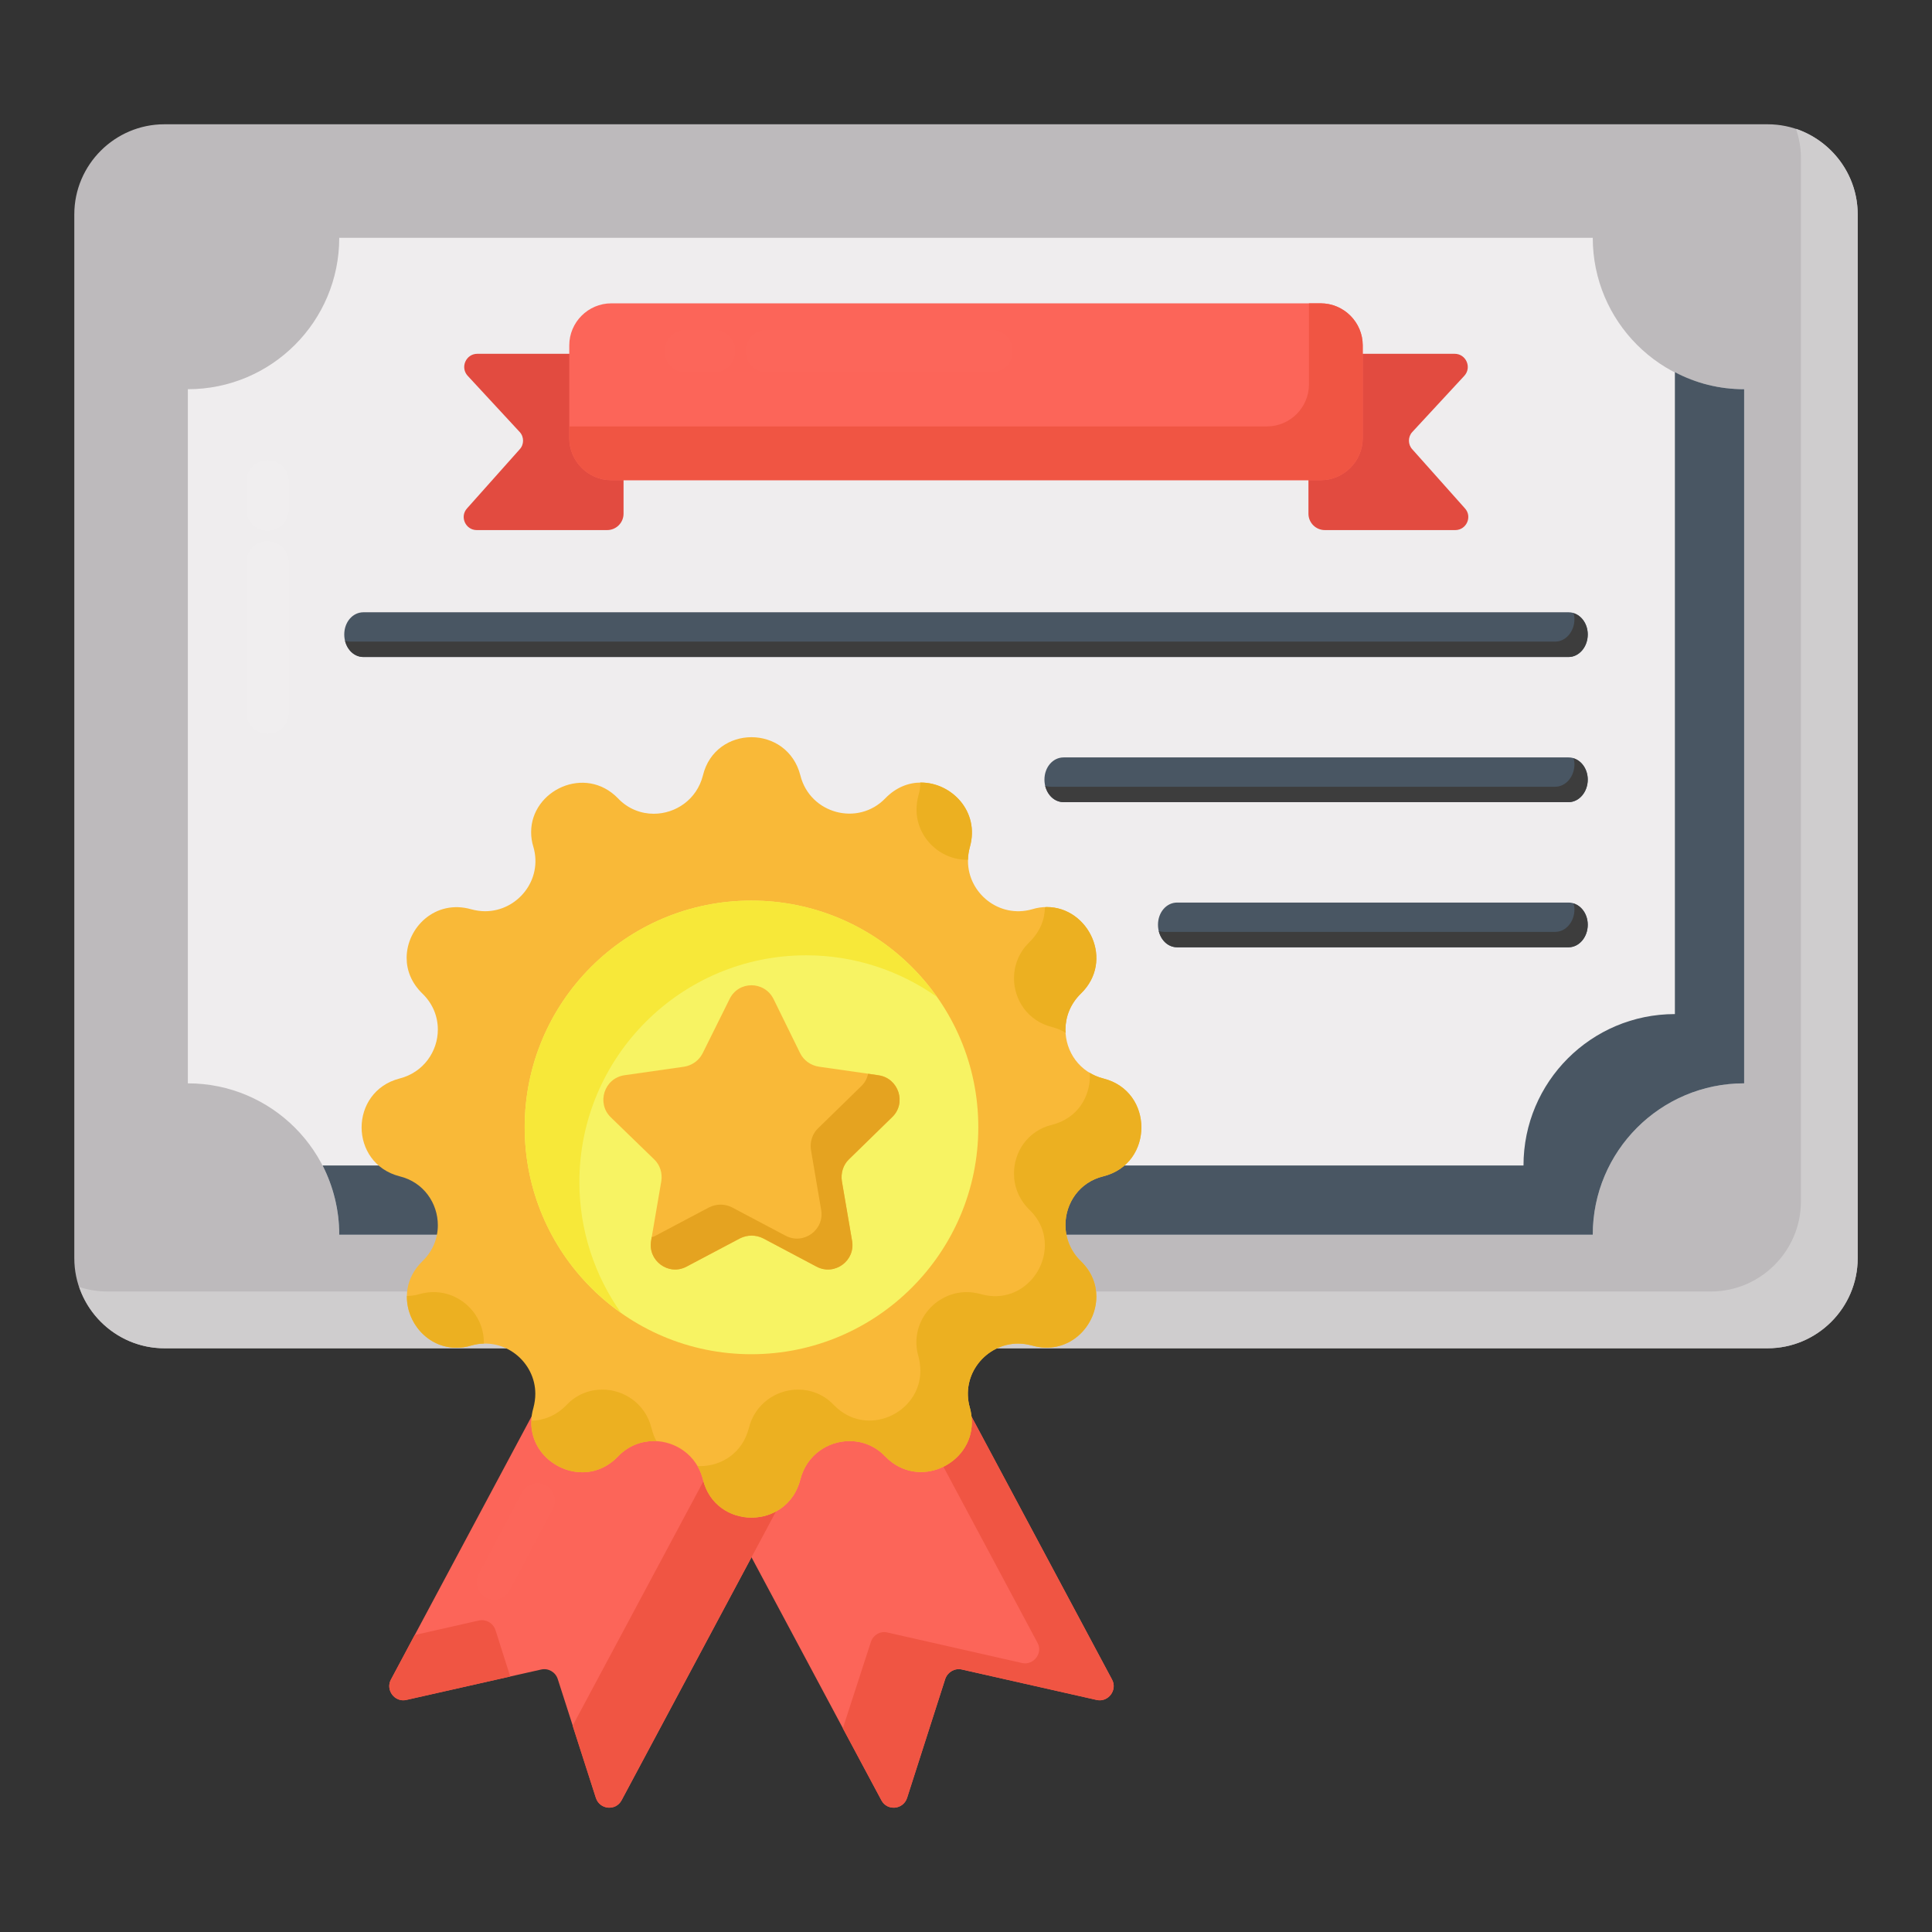 <?xml version="1.0" encoding="UTF-8"?> <svg xmlns="http://www.w3.org/2000/svg" width="512" height="512" viewBox="0 0 512 512" fill="none"><rect x="0" y="0" width="512" height="512" fill="#333333" stroke="none"/> <path d="M492.308 56.807V333.435C492.308 346.574 481.576 357.306 468.437 357.306H43.564C30.425 357.306 19.692 346.574 19.692 333.435V56.807C19.692 43.667 30.425 32.935 43.564 32.935H468.437C481.576 32.935 492.308 43.667 492.308 56.807Z" fill="#BDBABC"></path> <path d="M492.308 56.807V333.435C492.308 346.574 481.576 357.306 468.437 357.306H43.564C33.133 357.306 24.206 350.486 20.996 341.058C23.403 341.86 25.911 342.261 28.519 342.261H453.392C466.531 342.261 477.263 331.529 477.263 318.39V41.762C477.263 39.053 476.761 36.546 475.959 34.139C485.388 37.348 492.308 46.275 492.308 56.807Z" fill="#CFCDCE"></path> <path d="M462.218 103.146V287.096C440.052 287.096 422.098 305.05 422.098 327.216H89.903C89.903 305.05 71.949 287.096 49.782 287.096V103.146C71.949 103.146 89.903 85.191 89.903 63.025H422.098C422.098 85.191 440.052 103.146 462.218 103.146Z" fill="#EFEDEE"></path> <path d="M462.218 103.145V287.096C440.052 287.096 422.098 305.05 422.098 327.216H89.903C89.903 320.597 88.298 314.378 85.49 308.862H403.743C403.743 286.695 421.697 268.742 443.863 268.742V98.632C449.38 101.54 455.598 103.145 462.218 103.145Z" fill="#495663"></path> <path d="M385.658 140.478H351.103C348.7 140.478 346.752 138.531 346.752 136.128V98.109C346.752 95.706 348.7 93.758 351.103 93.758H385.488C388.528 93.758 390.11 97.379 388.045 99.61L374.275 114.485C373.086 115.759 373.086 117.798 374.275 119.072L388.206 134.702C390.245 136.911 388.631 140.478 385.658 140.478Z" fill="#E24B40"></path> <path d="M126.342 140.478H160.897C163.3 140.478 165.247 138.531 165.247 136.128V98.109C165.247 95.706 163.3 93.758 160.897 93.758H126.512C123.472 93.758 121.89 97.379 123.955 99.61L137.725 114.485C138.914 115.759 138.914 117.798 137.725 119.072L123.794 134.702C121.755 136.911 123.369 140.478 126.342 140.478Z" fill="#E24B40"></path> <path d="M361.136 91.52V116.12C361.136 122.243 356.126 127.252 350.004 127.252H161.996C155.873 127.252 150.864 122.243 150.864 116.12V91.52C150.864 85.398 155.873 80.389 161.996 80.389H350.004C356.126 80.389 361.136 85.398 361.136 91.52Z" fill="#FC6559"></path> <path d="M361.136 91.52V116.12C361.136 122.243 356.126 127.252 350.004 127.252H161.996C155.873 127.252 150.864 122.243 150.864 116.12V113.004H335.756C341.879 113.004 346.887 107.995 346.887 101.873V80.389H350.004C356.126 80.389 361.136 85.398 361.136 91.52Z" fill="#F05543"></path> <path d="M420.768 168.146C420.768 171.443 418.464 174.111 415.686 174.111H96.314C93.468 174.111 91.232 171.443 91.232 168.146C91.232 164.85 93.468 162.26 96.314 162.26H415.686C418.464 162.26 420.768 164.85 420.768 168.146Z" fill="#495663"></path> <path d="M420.768 168.147C420.768 171.443 418.464 174.111 415.686 174.111H96.314C93.942 174.111 92.045 172.306 91.436 169.794C91.842 169.952 92.316 170.03 92.79 170.03H412.163C414.941 170.03 417.244 167.362 417.244 164.065C417.244 163.516 417.177 162.966 416.974 162.496C419.142 163.124 420.768 165.399 420.768 168.147Z" fill="#3D3D3D"></path> <path d="M420.768 206.61C420.768 209.906 418.464 212.575 415.686 212.575H281.87C279.024 212.575 276.788 209.906 276.788 206.61C276.788 203.314 279.024 200.724 281.87 200.724H415.686C418.464 200.724 420.768 203.314 420.768 206.61Z" fill="#495663"></path> <path d="M420.768 206.61C420.768 209.906 418.464 212.575 415.686 212.575H281.87C279.497 212.575 277.601 210.769 276.991 208.258C277.397 208.415 277.871 208.494 278.346 208.494H412.162C414.941 208.494 417.244 205.825 417.244 202.529C417.244 201.979 417.177 201.43 416.973 200.959C419.142 201.587 420.768 203.863 420.768 206.61Z" fill="#3D3D3D"></path> <path d="M420.768 245.073C420.768 248.369 418.464 251.038 415.686 251.038H311.96C309.114 251.038 306.878 248.369 306.878 245.073C306.878 241.777 309.114 239.187 311.96 239.187H415.686C418.464 239.187 420.768 241.777 420.768 245.073Z" fill="#495663"></path> <path d="M420.768 245.073C420.768 248.37 418.464 251.038 415.686 251.038H311.96C309.588 251.038 307.691 249.233 307.082 246.721C307.488 246.878 307.962 246.957 308.436 246.957H412.163C414.941 246.957 417.245 244.288 417.245 240.992C417.245 240.443 417.177 239.893 416.974 239.422C419.142 240.05 420.768 242.326 420.768 245.073Z" fill="#3D3D3D"></path> <path d="M234.528 346.504L164.736 477.077C163.185 479.977 158.938 479.611 157.929 476.453L147.8 444.937C147.192 443.105 145.312 442.021 143.423 442.439L107.706 450.482C104.619 451.211 102.111 447.888 103.595 445.111L173.685 313.982L234.528 346.504Z" fill="#FC6559"></path> <path d="M163.777 346.504L233.569 477.077C235.12 479.977 239.367 479.611 240.376 476.453L250.505 444.937C251.113 443.105 252.993 442.021 254.882 442.439L290.599 450.482C293.686 451.211 296.194 447.888 294.71 445.111L224.62 313.982L163.777 346.504Z" fill="#FC6559"></path> <path d="M135.215 444.296L107.679 450.519C104.61 451.201 102.138 447.876 103.587 445.148L109.895 433.299L126.86 429.462C128.736 429.036 130.611 430.059 131.293 431.934L135.215 444.296Z" fill="#F05543"></path> <path d="M234.531 346.514L164.711 477.117C163.177 480.016 158.914 479.59 157.891 476.435L151.753 457.339L216.288 336.71L234.531 346.514Z" fill="#F05543"></path> <path d="M290.626 450.519L254.906 442.421C253.031 441.994 251.155 443.102 250.473 444.978L240.413 476.435C239.391 479.59 235.128 480.016 233.594 477.117L223.363 458.021L230.78 435.174C231.377 433.299 233.253 432.19 235.128 432.617L270.848 440.716C273.917 441.398 276.475 438.073 274.94 435.345L213.304 320.001L224.642 313.948L294.718 445.148C296.168 447.876 293.695 451.201 290.626 450.519Z" fill="#F05543"></path> <path d="M302.476 298.773C302.476 304.4 299.151 310.027 292.416 311.732C286.023 313.266 282.357 318.892 282.357 324.605C282.357 328.014 283.635 331.51 286.449 334.238C289.348 337.051 290.541 340.376 290.541 343.615C290.541 351.714 282.954 359.302 273.491 356.573C272.212 356.232 271.019 356.062 269.825 356.062C261.3 356.062 254.48 364.331 257.037 373.112C257.379 374.391 257.549 375.669 257.549 376.948C257.549 388.116 243.312 394.936 234.616 385.985C231.974 383.172 228.479 381.893 225.154 381.893C219.357 381.893 213.73 385.644 212.11 392.037C210.406 398.773 204.779 402.182 199.153 402.182C193.526 402.182 187.899 398.773 186.28 392.037C184.66 385.644 179.034 381.893 173.236 381.893C169.912 381.893 166.416 383.172 163.773 385.985C160.96 388.883 157.636 390.162 154.311 390.162C146.212 390.162 138.624 382.575 141.353 373.112C141.694 371.833 141.864 370.554 141.864 369.361C141.864 360.921 133.68 354.101 124.899 356.573C123.535 357 122.257 357.17 120.978 357.17C109.81 357.17 102.99 342.933 111.941 334.238C114.754 331.51 116.033 328.1 116.033 324.69C116.033 318.892 112.282 313.266 105.889 311.732C99.239 310.027 95.829 304.4 95.829 298.773C95.829 293.147 99.239 287.52 105.889 285.816C112.282 284.196 116.033 278.569 116.033 272.858C116.033 269.447 114.754 266.038 111.941 263.31C109.043 260.496 107.764 257.171 107.764 253.847C107.764 245.833 115.351 238.246 124.899 240.974C126.178 241.315 127.372 241.485 128.565 241.485C137.09 241.485 143.91 233.216 141.353 224.435C140.926 223.071 140.756 221.793 140.756 220.514C140.756 209.431 155.078 202.611 163.773 211.563C166.416 214.376 169.912 215.654 173.236 215.654C179.034 215.654 184.66 211.903 186.28 205.51C187.899 198.775 193.526 195.365 199.153 195.365C204.779 195.365 210.406 198.775 212.11 205.51C214.668 215.654 227.37 219.065 234.616 211.563C237.43 208.664 240.755 207.385 244.079 207.385C252.093 207.385 259.68 214.972 257.037 224.435C256.697 225.714 256.526 226.993 256.526 228.186C256.526 236.626 264.71 243.446 273.491 240.974C274.855 240.547 276.133 240.377 277.412 240.377C288.495 240.377 295.4 254.614 286.449 263.31C283.635 266.038 282.357 269.533 282.357 272.858C282.357 278.655 286.023 284.196 292.416 285.816C299.151 287.52 302.476 293.147 302.476 298.773Z" fill="#F9B938"></path> <path d="M128.224 355.72V356.062C127.116 356.062 126.093 356.232 124.899 356.573C123.536 356.999 122.257 357.17 120.978 357.17C113.305 357.17 107.679 350.435 107.849 343.444C108.958 343.444 110.066 343.274 111.259 342.933C120.04 340.461 128.224 347.281 128.224 355.72Z" fill="#ECB021"></path> <path d="M172.64 378.398C172.981 379.762 173.407 380.955 174.004 381.978C173.748 381.893 173.492 381.893 173.236 381.893C169.912 381.893 166.416 383.172 163.773 385.985C160.96 388.883 157.636 390.162 154.311 390.162C147.235 390.162 140.5 384.365 140.841 376.522C144.081 376.437 147.405 375.158 150.134 372.345C152.776 369.531 156.271 368.253 159.596 368.253C165.393 368.253 171.02 372.004 172.64 378.398Z" fill="#ECB021"></path> <path d="M242.886 214.546C242.886 213.353 243.056 212.074 243.397 210.795C243.738 209.687 243.909 208.494 243.909 207.385H244.079C252.093 207.385 259.68 214.972 257.037 224.435C256.696 225.628 256.526 226.737 256.526 227.845C249.109 228.016 242.886 221.878 242.886 214.546Z" fill="#ECB021"></path> <path d="M268.717 259.217C268.717 255.893 269.996 252.397 272.809 249.669C275.622 246.941 276.901 243.617 276.901 240.462C277.071 240.377 277.242 240.377 277.412 240.377C288.495 240.377 295.4 254.614 286.449 263.309C283.635 266.037 282.357 269.532 282.357 272.857C282.357 273.113 282.357 273.454 282.442 273.71C281.334 273.028 280.14 272.516 278.776 272.175C272.382 270.555 268.717 265.014 268.717 259.217Z" fill="#ECB021"></path> <path d="M302.476 298.773C302.476 304.4 299.151 310.027 292.416 311.732C286.023 313.266 282.357 318.892 282.357 324.605C282.357 328.014 283.635 331.51 286.449 334.238C289.348 337.051 290.541 340.376 290.541 343.615C290.541 351.714 282.954 359.302 273.491 356.573C272.212 356.232 271.019 356.062 269.825 356.062C261.3 356.062 254.48 364.331 257.037 373.112C257.379 374.39 257.549 375.669 257.549 376.948C257.549 388.116 243.312 394.936 234.616 385.985C231.974 383.171 228.479 381.893 225.154 381.893C219.357 381.893 213.73 385.644 212.11 392.037C210.406 398.772 204.779 402.182 199.153 402.182C193.526 402.182 187.899 398.772 186.28 392.037C185.939 390.759 185.427 389.48 184.831 388.457C185.086 388.542 185.257 388.542 185.512 388.542C191.139 388.542 196.765 385.132 198.47 378.397C200.09 372.004 205.716 368.253 211.514 368.253C214.838 368.253 218.334 369.531 220.977 372.345C229.672 381.296 243.909 374.476 243.909 363.308C243.909 362.029 243.738 360.751 243.398 359.472C240.84 350.691 247.66 342.422 256.185 342.422C257.379 342.422 258.572 342.592 259.851 342.933C269.313 345.661 276.901 338.074 276.901 329.975C276.901 326.736 275.707 323.411 272.809 320.597C269.996 317.869 268.717 314.374 268.717 310.964C268.717 305.253 272.382 299.626 278.776 298.091C285.511 296.387 288.836 290.76 288.836 285.134C288.836 284.878 288.836 284.537 288.751 284.281C289.859 284.963 291.052 285.474 292.416 285.816C299.151 287.52 302.476 293.147 302.476 298.773Z" fill="#ECB021"></path> <path d="M259.262 298.732C259.262 331.919 232.298 358.883 199.111 358.883C165.924 358.883 139.043 331.919 139.043 298.732C139.043 265.545 165.924 238.664 199.111 238.664C232.298 238.664 259.262 265.545 259.262 298.732Z" fill="#F7F363"></path> <path d="M248.257 264.162C238.453 257.256 226.517 253.165 213.645 253.165C180.483 253.165 153.543 280.103 153.543 313.266C153.543 326.139 157.636 338.074 164.541 347.878C149.111 337.051 139.051 319.063 139.051 298.773C139.051 265.526 165.905 238.672 199.152 238.672C219.442 238.672 237.43 248.731 248.257 264.162Z" fill="#F7E839"></path> <path d="M225.012 307.218C223.447 308.697 222.75 310.872 223.099 313.047L225.795 328.793C226.752 334.1 221.185 338.189 216.4 335.666L202.219 328.184C200.304 327.227 198.043 327.227 196.128 328.184L181.948 335.666C177.163 338.189 171.595 334.1 172.552 328.793L175.249 313.047C175.598 310.872 174.901 308.697 173.336 307.218L161.851 296.082C158.024 292.341 160.112 285.729 165.504 284.946L181.339 282.684C183.427 282.336 185.253 281.031 186.211 279.117L193.345 264.762C195.694 259.89 202.566 259.89 205.002 264.762L212.05 279.117C213.007 281.031 214.834 282.336 217.009 282.684L232.843 284.946C238.149 285.729 240.324 292.341 236.41 296.082L225.012 307.218Z" fill="#F9B938"></path> <path d="M224.979 307.221C223.464 308.667 222.775 310.871 223.119 313.075L225.805 328.778C226.77 334.081 221.191 338.214 216.37 335.666L202.251 328.158C200.322 327.194 198.049 327.194 196.121 328.158L181.933 335.666C177.181 338.214 171.602 334.081 172.566 328.778L172.704 327.814C173.048 327.814 173.393 327.676 173.737 327.47L187.924 319.962C189.853 318.998 192.126 318.998 193.986 319.962L208.174 327.47C212.995 330.018 218.573 325.885 217.609 320.582L214.923 304.81C214.579 302.675 215.268 300.471 216.783 299.025L228.216 287.868C229.248 286.903 229.8 285.733 230.075 284.562L232.83 284.975C238.133 285.733 240.337 292.344 236.411 296.064L224.979 307.221Z" fill="#E5A320"></path> <g opacity="0.3"> <g opacity="0.3"> <g opacity="0.3"> <g opacity="0.3"> <path opacity="0.3" d="M262.718 98.786H203.265C200.101 98.786 197.533 96.218 197.533 93.053C197.533 89.889 200.101 87.321 203.265 87.321H262.718C265.883 87.321 268.45 89.889 268.45 93.053C268.45 96.218 265.883 98.786 262.718 98.786Z" fill="white"></path> </g> </g> </g> <g opacity="0.3"> <g opacity="0.3"> <g opacity="0.3"> <path opacity="0.3" d="M189.192 98.786H181.818C178.653 98.786 176.086 96.218 176.086 93.053C176.086 89.889 178.653 87.321 181.818 87.321H189.192C192.357 87.321 194.924 89.889 194.924 93.053C194.924 96.218 192.357 98.786 189.192 98.786Z" fill="white"></path> </g> </g> </g> </g> <g opacity="0.5"> <g opacity="0.5"> <g opacity="0.5"> <g opacity="0.5"> <path opacity="0.5" d="M65.158 188.816V149.055C65.158 145.89 67.725 143.323 70.89 143.323C74.055 143.323 76.622 145.89 76.622 149.055V188.816C76.622 191.98 74.055 194.548 70.89 194.548C67.725 194.548 65.158 191.98 65.158 188.816Z" fill="white"></path> </g> </g> </g> <g opacity="0.5"> <g opacity="0.5"> <g opacity="0.5"> <path opacity="0.5" d="M65.158 134.982V127.608C65.158 124.443 67.725 121.875 70.89 121.875C74.055 121.875 76.622 124.443 76.622 127.608V134.982C76.622 138.147 74.055 140.714 70.89 140.714C67.725 140.714 65.158 138.147 65.158 134.982Z" fill="white"></path> </g> </g> </g> </g> <g opacity="0.3"> <g opacity="0.3"> <g opacity="0.3"> <g opacity="0.3"> <path opacity="0.3" d="M229.667 55.436H136.973C133.021 55.436 129.814 52.229 129.814 48.277C129.814 44.325 133.021 41.118 136.973 41.118H229.667C233.619 41.118 236.826 44.325 236.826 48.277C236.826 52.229 233.619 55.436 229.667 55.436Z" fill="white"></path> </g> </g> </g> <g opacity="0.3"> <g opacity="0.3"> <g opacity="0.3"> <path opacity="0.3" d="M119.398 55.436H110.188C106.236 55.436 103.029 52.229 103.029 48.277C103.029 44.325 106.236 41.118 110.188 41.118H119.398C123.35 41.118 126.556 44.325 126.556 48.277C126.556 52.229 123.35 55.436 119.398 55.436Z" fill="white"></path> </g> </g> </g> </g> <g opacity="0.3"> <g opacity="0.3"> <g opacity="0.3"> <g opacity="0.3"> <path opacity="0.3" d="M27.651 257.629V164.935C27.651 160.982 30.857 157.776 34.81 157.776C38.762 157.776 41.968 160.982 41.968 164.935V257.629C41.968 261.581 38.762 264.787 34.81 264.787C30.857 264.787 27.651 261.581 27.651 257.629Z" fill="white"></path> </g> </g> </g> <g opacity="0.3"> <g opacity="0.3"> <g opacity="0.3"> <path opacity="0.3" d="M27.651 147.359V138.15C27.651 134.198 30.857 130.991 34.81 130.991C38.762 130.991 41.968 134.198 41.968 138.15V147.359C41.968 151.312 38.762 154.518 34.81 154.518C30.857 154.518 27.651 151.312 27.651 147.359Z" fill="white"></path> </g> </g> </g> </g> <g opacity="0.3"> <g opacity="0.3"> <g opacity="0.3"> <g opacity="0.3"> <path opacity="0.3" d="M126.836 417.098L138.279 395.473C139.49 393.186 142.328 392.312 144.616 393.523C146.904 394.733 147.777 397.571 146.567 399.859L135.123 421.484C133.913 423.771 131.074 424.645 128.787 423.435C126.499 422.224 125.625 419.386 126.836 417.098Z" fill="white"></path> </g> </g> </g> </g> </svg> 